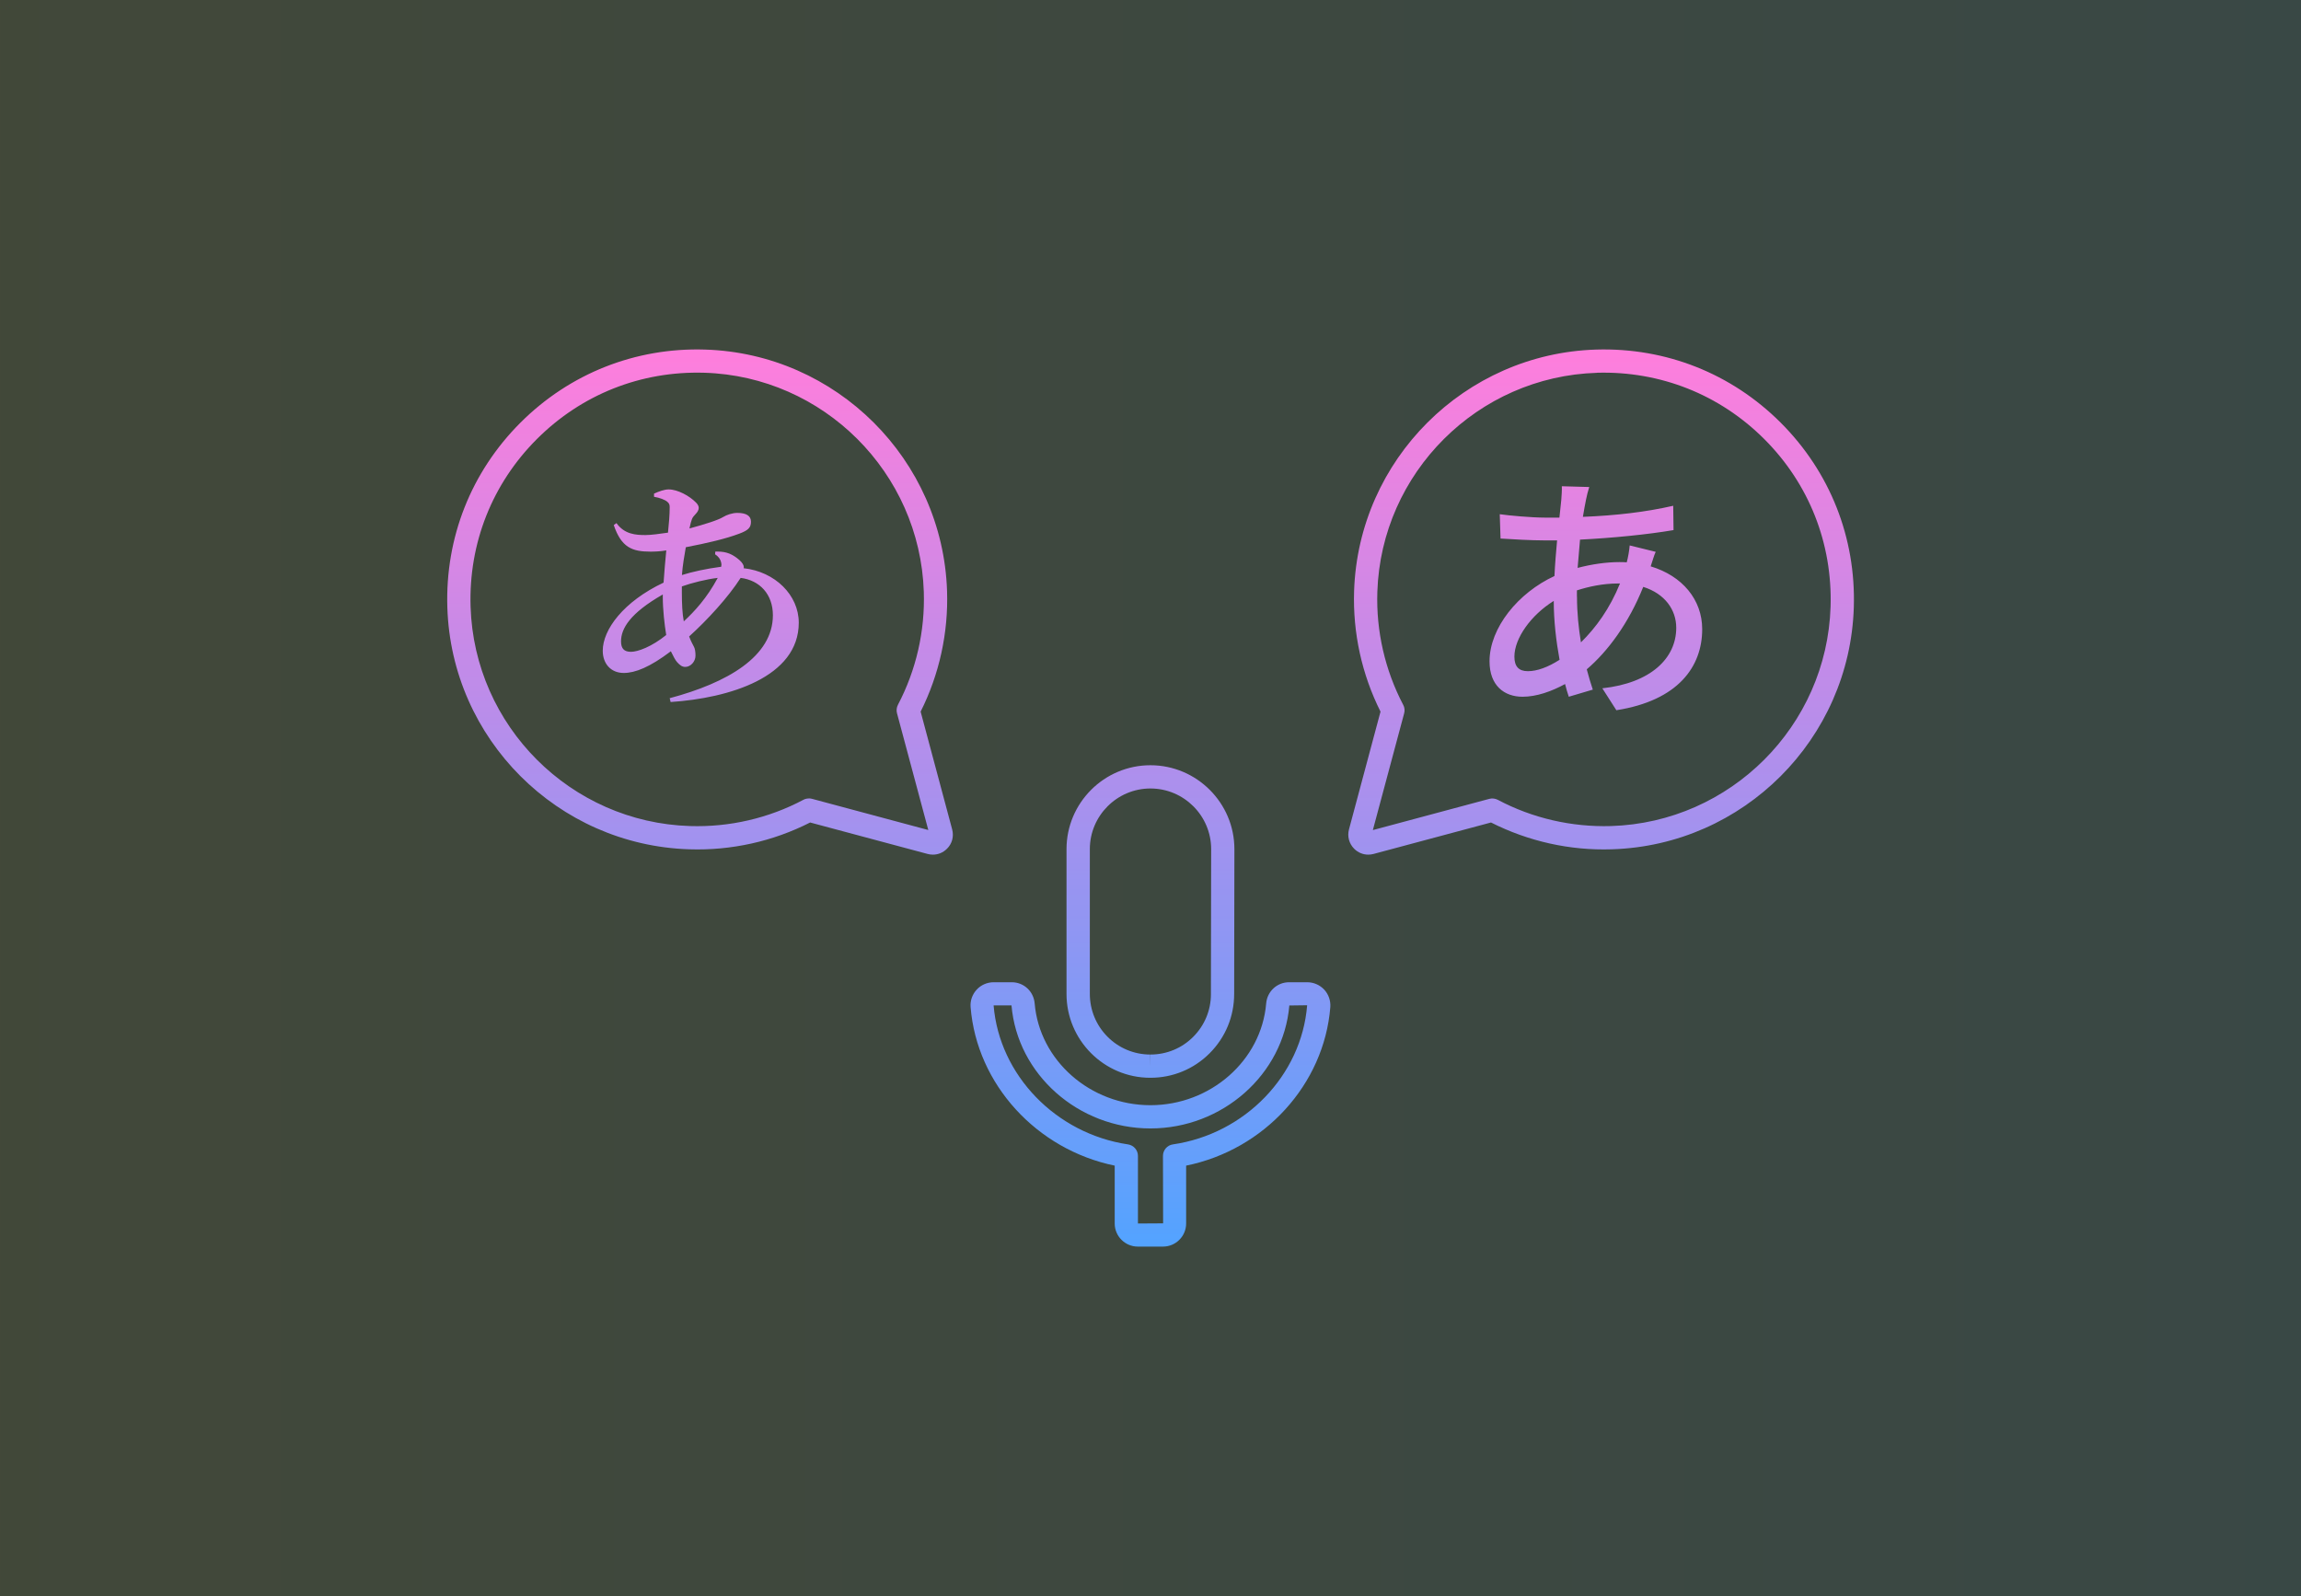 <?xml version="1.0" encoding="UTF-8"?><svg xmlns="http://www.w3.org/2000/svg" xmlns:xlink="http://www.w3.org/1999/xlink" viewBox="0 0 297 206"><rect x="0" y="0" width="297" height="206" fill="#333333" stroke="none"/><defs><style>.g{fill:url(#f);}.h{fill:url(#e);opacity:.1;}</style><linearGradient id="e" x1="0" y1="103" x2="297" y2="103" gradientTransform="matrix(1, 0, 0, 1, 0, 0)" gradientUnits="userSpaceOnUse"><stop offset="0" stop-color="#c3ff71"/><stop offset="1" stop-color="#71ffe9"/></linearGradient><linearGradient id="f" x1="148.5" y1="45.1" x2="148.5" y2="160.9" gradientTransform="matrix(1, 0, 0, 1, 0, 0)" gradientUnits="userSpaceOnUse"><stop offset="0" stop-color="#ff7edc"/><stop offset="1" stop-color="#53a3ff"/></linearGradient></defs><g id="a"/><g id="b"/><g id="c"/><g id="d"><rect class="h" width="297" height="206"/><path class="g" d="M150.13,160.9h-3.27c-1.64,0-2.98-1.34-2.98-2.98v-7.47c-10.07-2.07-17.8-10.49-18.6-20.46-.07-.82,.22-1.64,.78-2.25,.56-.61,1.36-.96,2.2-.96h2.33c1.56,0,2.83,1.18,2.96,2.74,.62,7.36,7.18,13.13,14.94,13.13s14.32-5.77,14.94-13.13c.13-1.56,1.41-2.74,2.96-2.74h2.34c.83,0,1.63,.35,2.2,.96,.56,.61,.84,1.43,.78,2.25-.8,10-8.53,18.42-18.61,20.46v7.47c0,1.64-1.34,2.98-2.98,2.98Zm-19.57-31.13h-2.31c.74,9,8.03,16.55,17.35,17.94,.73,.11,1.28,.74,1.28,1.48v8.73l3.25-.02-.02-8.71c0-.74,.55-1.38,1.28-1.48,9.32-1.36,16.61-8.92,17.33-17.96l-2.3,.03c-.76,8.9-8.63,15.87-17.93,15.87s-17.18-6.98-17.93-15.88Zm35.83,.01h0Zm-17.89,9.33h-.03c-5.97,0-10.82-4.87-10.81-10.84v-18.67c0-5.97,4.86-10.83,10.83-10.83,5.97,0,10.84,4.86,10.84,10.83l-.03,18.67c0,2.93-1.13,5.64-3.17,7.68-2.04,2.04-4.75,3.16-7.63,3.16Zm0-37.34c-4.32,0-7.83,3.52-7.83,7.83v18.67c0,2.09,.81,4.06,2.28,5.54s3.44,2.3,5.53,2.3l.02,1.5v-1.5h0c2.08,0,4.04-.81,5.51-2.28,1.47-1.47,2.29-3.43,2.29-5.51l.03-18.72c0-4.32-3.52-7.83-7.84-7.83Zm28.11,8.54c-.67,0-1.32-.26-1.82-.76-.66-.66-.91-1.6-.67-2.5l4.07-15.2c-2.41-4.8-3.59-10.17-3.41-15.57,.56-16.96,14.29-30.65,31.25-31.16h0c8.99-.27,17.46,3.08,23.82,9.44,6.36,6.36,9.71,14.83,9.43,23.83-.53,16.99-14.24,30.71-31.23,31.23-5.42,.18-10.79-1.03-15.6-3.46l-15.16,4.06c-.23,.06-.46,.09-.68,.09Zm29.51-62.19c-15.38,.47-27.83,12.88-28.34,28.26-.17,5.08,.99,10.12,3.34,14.6,.18,.33,.22,.72,.12,1.09l-4.04,15.07,15.03-4.03c.37-.1,.76-.05,1.09,.12,4.48,2.38,9.54,3.54,14.63,3.39,15.41-.48,27.85-12.92,28.33-28.32,.25-8.17-2.78-15.85-8.55-21.62-5.77-5.77-13.44-8.8-21.61-8.57h0Zm-.04-1.5h0Zm-85.67,63.69c-.23,0-.46-.03-.68-.09l-15.16-4.06c-4.8,2.44-10.17,3.64-15.6,3.46-16.99-.53-30.71-14.24-31.23-31.23-.28-9,3.07-17.47,9.43-23.83s14.86-9.72,23.82-9.44c16.96,.51,30.69,14.2,31.25,31.16,.18,5.4-1,10.77-3.41,15.57l4.07,15.2c.24,.91,0,1.84-.67,2.5-.5,.5-1.14,.76-1.82,.76Zm-.41-2.49h0Zm-15.6-4.77c.13,0,.26,.02,.39,.05l15.03,4.03-4.04-15.07c-.1-.37-.05-.75,.12-1.09,2.35-4.47,3.51-9.52,3.34-14.6-.51-15.38-12.96-27.8-28.34-28.26h0c-8.19-.24-15.84,2.8-21.61,8.57-5.77,5.77-8.8,13.45-8.55,21.62,.48,15.41,12.92,27.85,28.33,28.32,5.09,.16,10.15-1.01,14.63-3.39,.22-.12,.46-.17,.7-.17Zm-17.97-12.93c7.47-1.99,13.33-5.39,13.33-10.71,0-2.71-1.7-4.51-4.16-4.82-1.64,2.55-4.32,5.45-6.65,7.56,.22,.6,.5,1.1,.63,1.35,.12,.22,.19,.63,.19,1.13,0,.76-.63,1.45-1.32,1.45-.41,0-.69-.22-1.04-.6-.28-.32-.47-.72-.82-1.42-2.71,2.05-4.6,2.8-6.08,2.8-1.67,0-2.71-1.2-2.71-2.87,0-2.71,2.65-6.33,7.85-8.79,.1-1.35,.22-2.93,.35-4.16-.76,.13-1.45,.16-2.05,.16-2.36,0-3.75-.54-4.73-3.43l.35-.25c1.04,1.45,2.49,1.54,3.75,1.54,.69,0,1.89-.16,2.9-.31,.12-1.07,.22-2.36,.22-3.25,0-.31-.03-.5-.29-.72-.31-.28-1.01-.54-1.73-.66v-.41c.63-.28,1.32-.54,1.89-.54,1.17,0,2.71,.85,3.53,1.7,.25,.25,.35,.47,.35,.69,0,.28-.19,.57-.38,.76-.22,.22-.44,.5-.5,.69-.1,.25-.19,.6-.32,1.2,2.08-.57,3.69-1.07,4.41-1.51,.35-.22,1.1-.5,1.76-.5,1.17,0,1.77,.38,1.77,1.13s-.31,1.1-1.48,1.54c-1.73,.66-4.16,1.23-6.93,1.76-.19,1.1-.41,2.33-.5,3.59,1.29-.41,3.15-.82,5.07-1.07,0-.09,.03-.19,.03-.28s-.03-.22-.06-.35c-.1-.35-.29-.66-.76-.98l.03-.35h.28c1.2,0,1.95,.35,2.8,1.07,.44,.38,.6,.72,.6,.95,0,.03-.03,.09-.03,.13,4.06,.44,7.12,3.47,7.12,7.03,0,7.03-8.98,9.74-16.54,10.24l-.12-.5Zm-.88-13.04v-.35c-4.25,2.43-5.39,4.41-5.39,6.05,0,.95,.41,1.35,1.29,1.35s2.68-.66,4.54-2.17c-.22-1.35-.44-3.28-.44-4.88Zm2.46-1.39v.79c0,1.42,.06,2.74,.25,3.72,1.42-1.32,2.99-3.02,4.38-5.61-1.45,.16-3.4,.66-4.63,1.1Zm125.7-4.47c-.21,.44-.44,1.26-.65,1.88,4.09,1.23,6.65,4.3,6.65,8.11,0,4.81-3.07,9.2-11.08,10.46l-1.81-2.83c6.27-.68,9.54-3.89,9.54-7.81,0-2.32-1.46-4.4-4.26-5.28-1.88,4.7-4.57,8.32-7.29,10.64,.24,.92,.51,1.81,.78,2.62l-3.1,.92c-.17-.51-.34-1.06-.48-1.64-1.74,.95-3.68,1.64-5.49,1.64-2.35,0-4.26-1.43-4.26-4.57,0-4.33,3.71-8.86,8.38-11.01,.07-1.57,.21-3.14,.34-4.6h-1.64c-1.6,0-4.23-.14-5.66-.24l-.1-3.14c1.16,.17,4.12,.44,5.86,.44h1.84l.24-2.28c.04-.58,.1-1.3,.07-1.77l3.54,.1c-.17,.51-.31,1.12-.41,1.6-.14,.65-.27,1.43-.41,2.25,4.23-.17,8.08-.61,11.66-1.43l.04,3.14c-3.41,.58-7.91,1.02-12.07,1.23-.1,1.16-.2,2.39-.31,3.65,1.81-.48,3.72-.75,5.39-.75,.34,0,.65,0,.95,.03,.17-.61,.34-1.6,.38-2.18l3.34,.82Zm-12.41,13.94c-.44-2.39-.75-5.01-.75-7.6-2.96,1.84-5.08,4.84-5.08,7.19,0,1.26,.55,1.88,1.74,1.88s2.59-.51,4.09-1.47Zm2.25-8.15c0,2.11,.21,4.09,.51,5.9,1.94-1.91,3.71-4.33,5.04-7.6h-.21c-2.04,0-3.85,.41-5.35,.89v.82Z"/></g></svg>